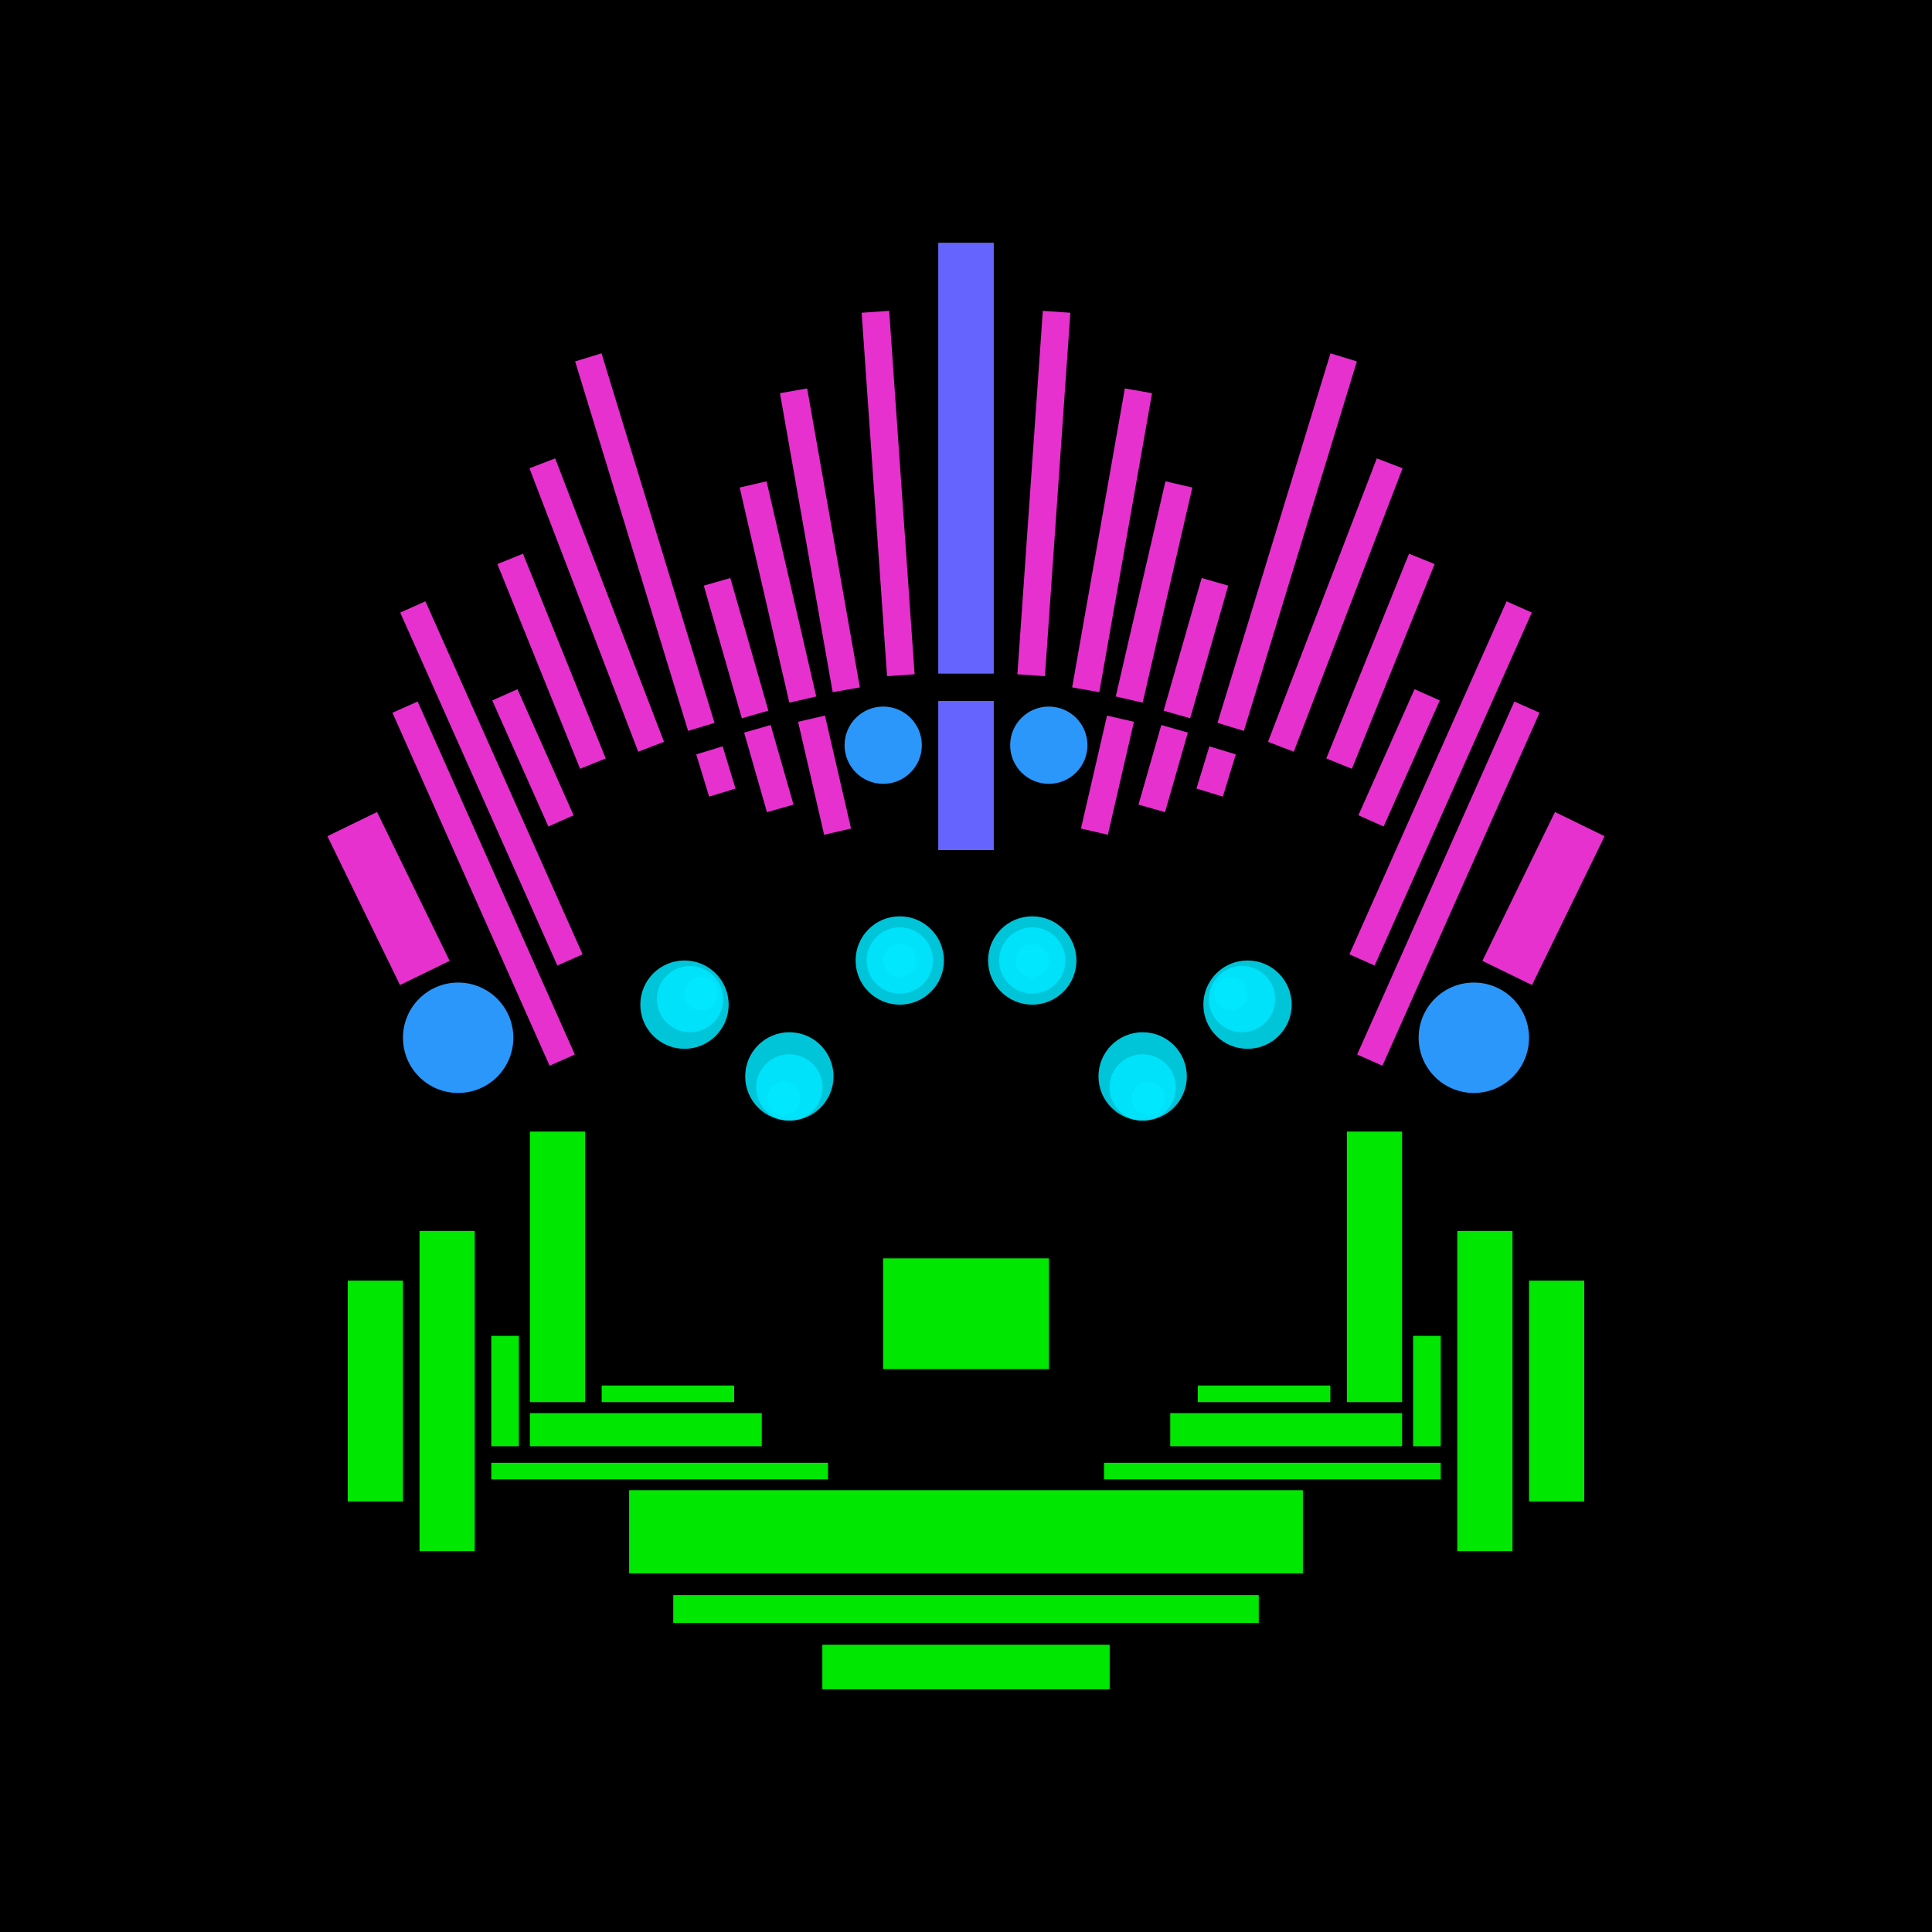<svg xmlns='http://www.w3.org/2000/svg' preserveAspectRatio='xMinYMin meet' viewBox='0 0 350 350'> <filter id='neon' y='-2' x='-1' width='350' height='350'><feDropShadow flood-color='#3f285e' dx='0' dy='5' flood-opacity='1' stdDeviation='2' result='shadow'/><feOffset in='StrokePaint' dx='0' dy='2' result='offStrPnt'/><feFlood flood-color='#E0F2F3' flood-opacity='0.2' result='flood1' /><feOffset in='SourceGraphic' dx='0' dy='-1' result='offFlood'/><feOffset in='SourceGraphic' dx='0' dy='3' result='offShadow'/><feComposite in='flood1' in2='offFlood' operator='in'  result='cmpFlood' /><feComposite in='shadow' in2='offShadow' operator='in'  result='cmpSha' /><feGaussianBlur in='offStrPnt' stdDeviation='3.5' result='bStrokeP'/><feGaussianBlur in='cmpFlood' stdDeviation='0.8' result='bFlood'/><feGaussianBlur in='cmpSha' stdDeviation='0.4' result='bShadow'/><feMerge><feMergeNode in='bStrokeP'/><feMergeNode in='SourceGraphic'/><feMergeNode in='bFlood'/><feMergeNode in='bshadow'/></feMerge></filter><rect width='100%'  height='100%' fill='#000000'/> <g filter='url(#neon)' ><rect x='96 ' y= '201' width='10 ' height=  '49 '  fill= '#00e701' /><rect x='89 ' y= '238' width='5  ' height=  '20 '  fill= '#00e701' /><rect x='76 ' y= '219' width='10 ' height=  '58 '  fill= '#00e701' /><rect x='63 ' y= '228' width='10 ' height=  '40 '  fill= '#00e701' /><rect x='89 ' y= '261' width='61 ' height=  '3  '  fill= '#00e701' /><rect x='114' y= '266' width='122' height=  '15 '  fill= '#00e701' /><rect x='122' y= '285' width='106' height=  '5  '  fill= '#00e701' /><rect x='149' y= '294' width='52 ' height=  '8  '  fill= '#00e701' /><rect x='109' y= '247' width='24 ' height=  '3  '  fill= '#00e701' /><rect x='96 ' y= '252' width='42 ' height=  '6  '  fill= '#00e701' /><rect x='96 ' y= '201' width='10 ' height=  '49 '  fill= '#00e701' transform= 'scale(-1,1) translate(-350,0)'/><rect x='89 ' y= '238' width='5  ' height=  '20 '  fill= '#00e701' transform= 'scale(-1,1) translate(-350,0)'/><rect x='76 ' y= '219' width='10 ' height=  '58 '  fill= '#00e701' transform= 'scale(-1,1) translate(-350,0)'/><rect x='63 ' y= '228' width='10 ' height=  '40 '  fill= '#00e701' transform= 'scale(-1,1) translate(-350,0)'/><rect x='89 ' y= '261' width='61 ' height=  '3  '  fill= '#00e701' transform= 'scale(-1,1) translate(-350,0)'/><rect x='114' y= '266' width='122' height=  '15 '  fill= '#00e701' transform= 'scale(-1,1) translate(-350,0)'/><rect x='122' y= '285' width='106' height=  '5  '  fill= '#00e701' transform= 'scale(-1,1) translate(-350,0)'/><rect x='149' y= '294' width='52 ' height=  '8  '  fill= '#00e701' transform= 'scale(-1,1) translate(-350,0)'/><rect x='109' y= '247' width='24 ' height=  '3  '  fill= '#00e701' transform= 'scale(-1,1) translate(-350,0)'/><rect x='96 ' y= '252' width='42 ' height=  '6  '  fill= '#00e701' transform= 'scale(-1,1) translate(-350,0)'/><rect x='170' y= '40 ' width='10 ' height=  '78 '  fill= '#6564fe' /><rect x='170' y= '123' width='10 ' height=  '27 '  fill= '#6564fe' /><rect x='147' y= '66 ' width='5  ' height=  '55 '  fill= '#e631ce' transform = '  translate( 312 , 160 ) rotate ( 170)'  /><rect x='158' y= '53 ' width='5  ' height=  '66 '  fill= '#e631ce' transform = '  translate( 327 , 160 ) rotate ( 176)'  /><rect x='138' y= '83 ' width='5  ' height=  '40 '  fill= '#e631ce' transform = '  translate( 301 , 172 ) rotate ( 167)'  /><rect x='146' y= '127' width='5  ' height=  '21 '  fill= '#e631ce' transform = '  translate( 325 , 237 ) rotate ( 167)'  /><rect x='130' y= '101' width='5  ' height=  '25 '  fill= '#e631ce' transform = '  translate( 292 , 186 ) rotate ( 164)'  /><rect x='137' y= '129' width='5  ' height=  '15 '  fill= '#e631ce' transform = '  translate( 311 , 228 ) rotate ( 164)'  /><rect x='114' y= '60 ' width='5  ' height=  '70 '  fill= '#e631ce' transform = '  translate( 256 , 151 ) rotate ( 163)'  /><rect x='127' y= '131' width='5  ' height=  '8  '  fill= '#e631ce' transform = '  translate( 293 , 227 ) rotate ( 163)'  /><rect x='97 ' y= '97 ' width='5  ' height=  '40 '  fill= '#e631ce' transform = '  translate( 236 , 187 ) rotate ( 158)'  /><rect x='94 ' y= '121' width='5  ' height=  '25 '  fill= '#e631ce' transform = '  translate( 239 , 216 ) rotate ( 156)'  /><rect x='86 ' y= '103' width='5  ' height=  '70 '  fill= '#e631ce' transform = '  translate( 226 , 228 ) rotate ( 156)'  /><rect x='85 ' y= '121' width='5  ' height=  '70 '  fill= '#e631ce' transform = '  translate( 231 , 263 ) rotate ( 156)'  /><rect x='65 ' y= '144' width='10 ' height=  '30 '  fill= '#e631ce' transform = '  translate( 203 , 271 ) rotate ( 154)'  /><rect x='106' y= '78 ' width='5  ' height=  '55 '  fill= '#e631ce' transform = '  translate( -31 , 46  ) rotate ( -21)'  /><circle cx='83 ' cy='184' r ='10 '  fill= '#2b97fa' /><circle cx='160' cy='131' r ='7  '  fill= '#2b97fa' /><rect x='170' y= '40 ' width='10 ' height=  '78 '  fill= '#6564fe' transform= 'scale(-1,1) translate(-350,0)'/><rect x='170' y= '123' width='10 ' height=  '27 '  fill= '#6564fe' transform= 'scale(-1,1) translate(-350,0)'/><rect x='147' y= '66 ' width='5  ' height=  '55 '  fill= '#e631ce' transform = ' scale(-1,1)  translate(-350,0) translate( 312 , 160 ) rotate ( 170)'  /><rect x='158' y= '53 ' width='5  ' height=  '66 '  fill= '#e631ce' transform = ' scale(-1,1)  translate(-350,0) translate( 327 , 160 ) rotate ( 176)'  /><rect x='138' y= '83 ' width='5  ' height=  '40 '  fill= '#e631ce' transform = ' scale(-1,1)  translate(-350,0) translate( 301 , 172 ) rotate ( 167)'  /><rect x='146' y= '127' width='5  ' height=  '21 '  fill= '#e631ce' transform = ' scale(-1,1)  translate(-350,0) translate( 325 , 237 ) rotate ( 167)'  /><rect x='130' y= '101' width='5  ' height=  '25 '  fill= '#e631ce' transform = ' scale(-1,1)  translate(-350,0) translate( 292 , 186 ) rotate ( 164)'  /><rect x='137' y= '129' width='5  ' height=  '15 '  fill= '#e631ce' transform = ' scale(-1,1)  translate(-350,0) translate( 311 , 228 ) rotate ( 164)'  /><rect x='114' y= '60 ' width='5  ' height=  '70 '  fill= '#e631ce' transform = ' scale(-1,1)  translate(-350,0) translate( 256 , 151 ) rotate ( 163)'  /><rect x='127' y= '131' width='5  ' height=  '8  '  fill= '#e631ce' transform = ' scale(-1,1)  translate(-350,0) translate( 293 , 227 ) rotate ( 163)'  /><rect x='97 ' y= '97 ' width='5  ' height=  '40 '  fill= '#e631ce' transform = ' scale(-1,1)  translate(-350,0) translate( 236 , 187 ) rotate ( 158)'  /><rect x='94 ' y= '121' width='5  ' height=  '25 '  fill= '#e631ce' transform = ' scale(-1,1)  translate(-350,0) translate( 239 , 216 ) rotate ( 156)'  /><rect x='86 ' y= '103' width='5  ' height=  '70 '  fill= '#e631ce' transform = ' scale(-1,1)  translate(-350,0) translate( 226 , 228 ) rotate ( 156)'  /><rect x='85 ' y= '121' width='5  ' height=  '70 '  fill= '#e631ce' transform = ' scale(-1,1)  translate(-350,0) translate( 231 , 263 ) rotate ( 156)'  /><rect x='65 ' y= '144' width='10 ' height=  '30 '  fill= '#e631ce' transform = ' scale(-1,1)  translate(-350,0) translate( 203 , 271 ) rotate ( 154)'  /><rect x='106' y= '78 ' width='5  ' height=  '55 '  fill= '#e631ce' transform = ' scale(-1,1)  translate(-350,0) translate( -31 , 46  ) rotate ( -21)'  /><circle cx='83 ' cy='184' r ='10 '  fill= '#2b97fa' transform= 'scale(-1,1) translate(-350,0)'/><circle cx='160' cy='131' r ='7  '  fill= '#2b97fa' transform= 'scale(-1,1) translate(-350,0)'/><rect x='160' y= '224' width='30 ' height=  '20 '  fill= '#00e701' /><rect x='160' y= '224' width='30 ' height=  '20 '  fill= '#00e701' transform= 'scale(-1,1) translate(-350,0)'/></g><g fill-opacity='0.85'><circle cx='163' cy='170' r ='8  '  fill= '#00E7FF' filter='url(#neon)'  /><circle cx='163' cy='170' r ='6  '  fill= '#00E7FF' filter='url(#neon)'  /><circle cx='163' cy='170' r ='3  '  fill= '#00E7FF' filter='url(#neon)'  /><circle cx='124' cy='178' r ='8  '  fill= '#00E7FF' filter='url(#neon)'  /><circle cx='125' cy='177' r ='6  '  fill= '#00E7FF' filter='url(#neon)'  /><circle cx='127' cy='176' r ='3  '  fill= '#00E7FF' filter='url(#neon)'  /><circle cx='143' cy='191' r ='8  '  fill= '#00E7FF' filter='url(#neon)'  /><circle cx='143' cy='193' r ='6  '  fill= '#00E7FF' filter='url(#neon)'  /><circle cx='142' cy='195' r ='3  '  fill= '#00E7FF' filter='url(#neon)'  /><circle cx='163' cy='170' r ='8  '  fill= '#00E7FF' filter='url(#neon)'  transform= 'scale(-1,1) translate(-350,0)'/><circle cx='163' cy='170' r ='6  '  fill= '#00E7FF' filter='url(#neon)'  transform= 'scale(-1,1) translate(-350,0)'/><circle cx='163' cy='170' r ='3  '  fill= '#00E7FF' filter='url(#neon)'  transform= 'scale(-1,1) translate(-350,0)'/><circle cx='124' cy='178' r ='8  '  fill= '#00E7FF' filter='url(#neon)'  transform= 'scale(-1,1) translate(-350,0)'/><circle cx='125' cy='177' r ='6  '  fill= '#00E7FF' filter='url(#neon)'  transform= 'scale(-1,1) translate(-350,0)'/><circle cx='127' cy='176' r ='3  '  fill= '#00E7FF' filter='url(#neon)'  transform= 'scale(-1,1) translate(-350,0)'/><circle cx='143' cy='191' r ='8  '  fill= '#00E7FF' filter='url(#neon)'  transform= 'scale(-1,1) translate(-350,0)'/><circle cx='143' cy='193' r ='6  '  fill= '#00E7FF' filter='url(#neon)'  transform= 'scale(-1,1) translate(-350,0)'/><circle cx='142' cy='195' r ='3  '  fill= '#00E7FF' filter='url(#neon)'  transform= 'scale(-1,1) translate(-350,0)'/></g></svg>